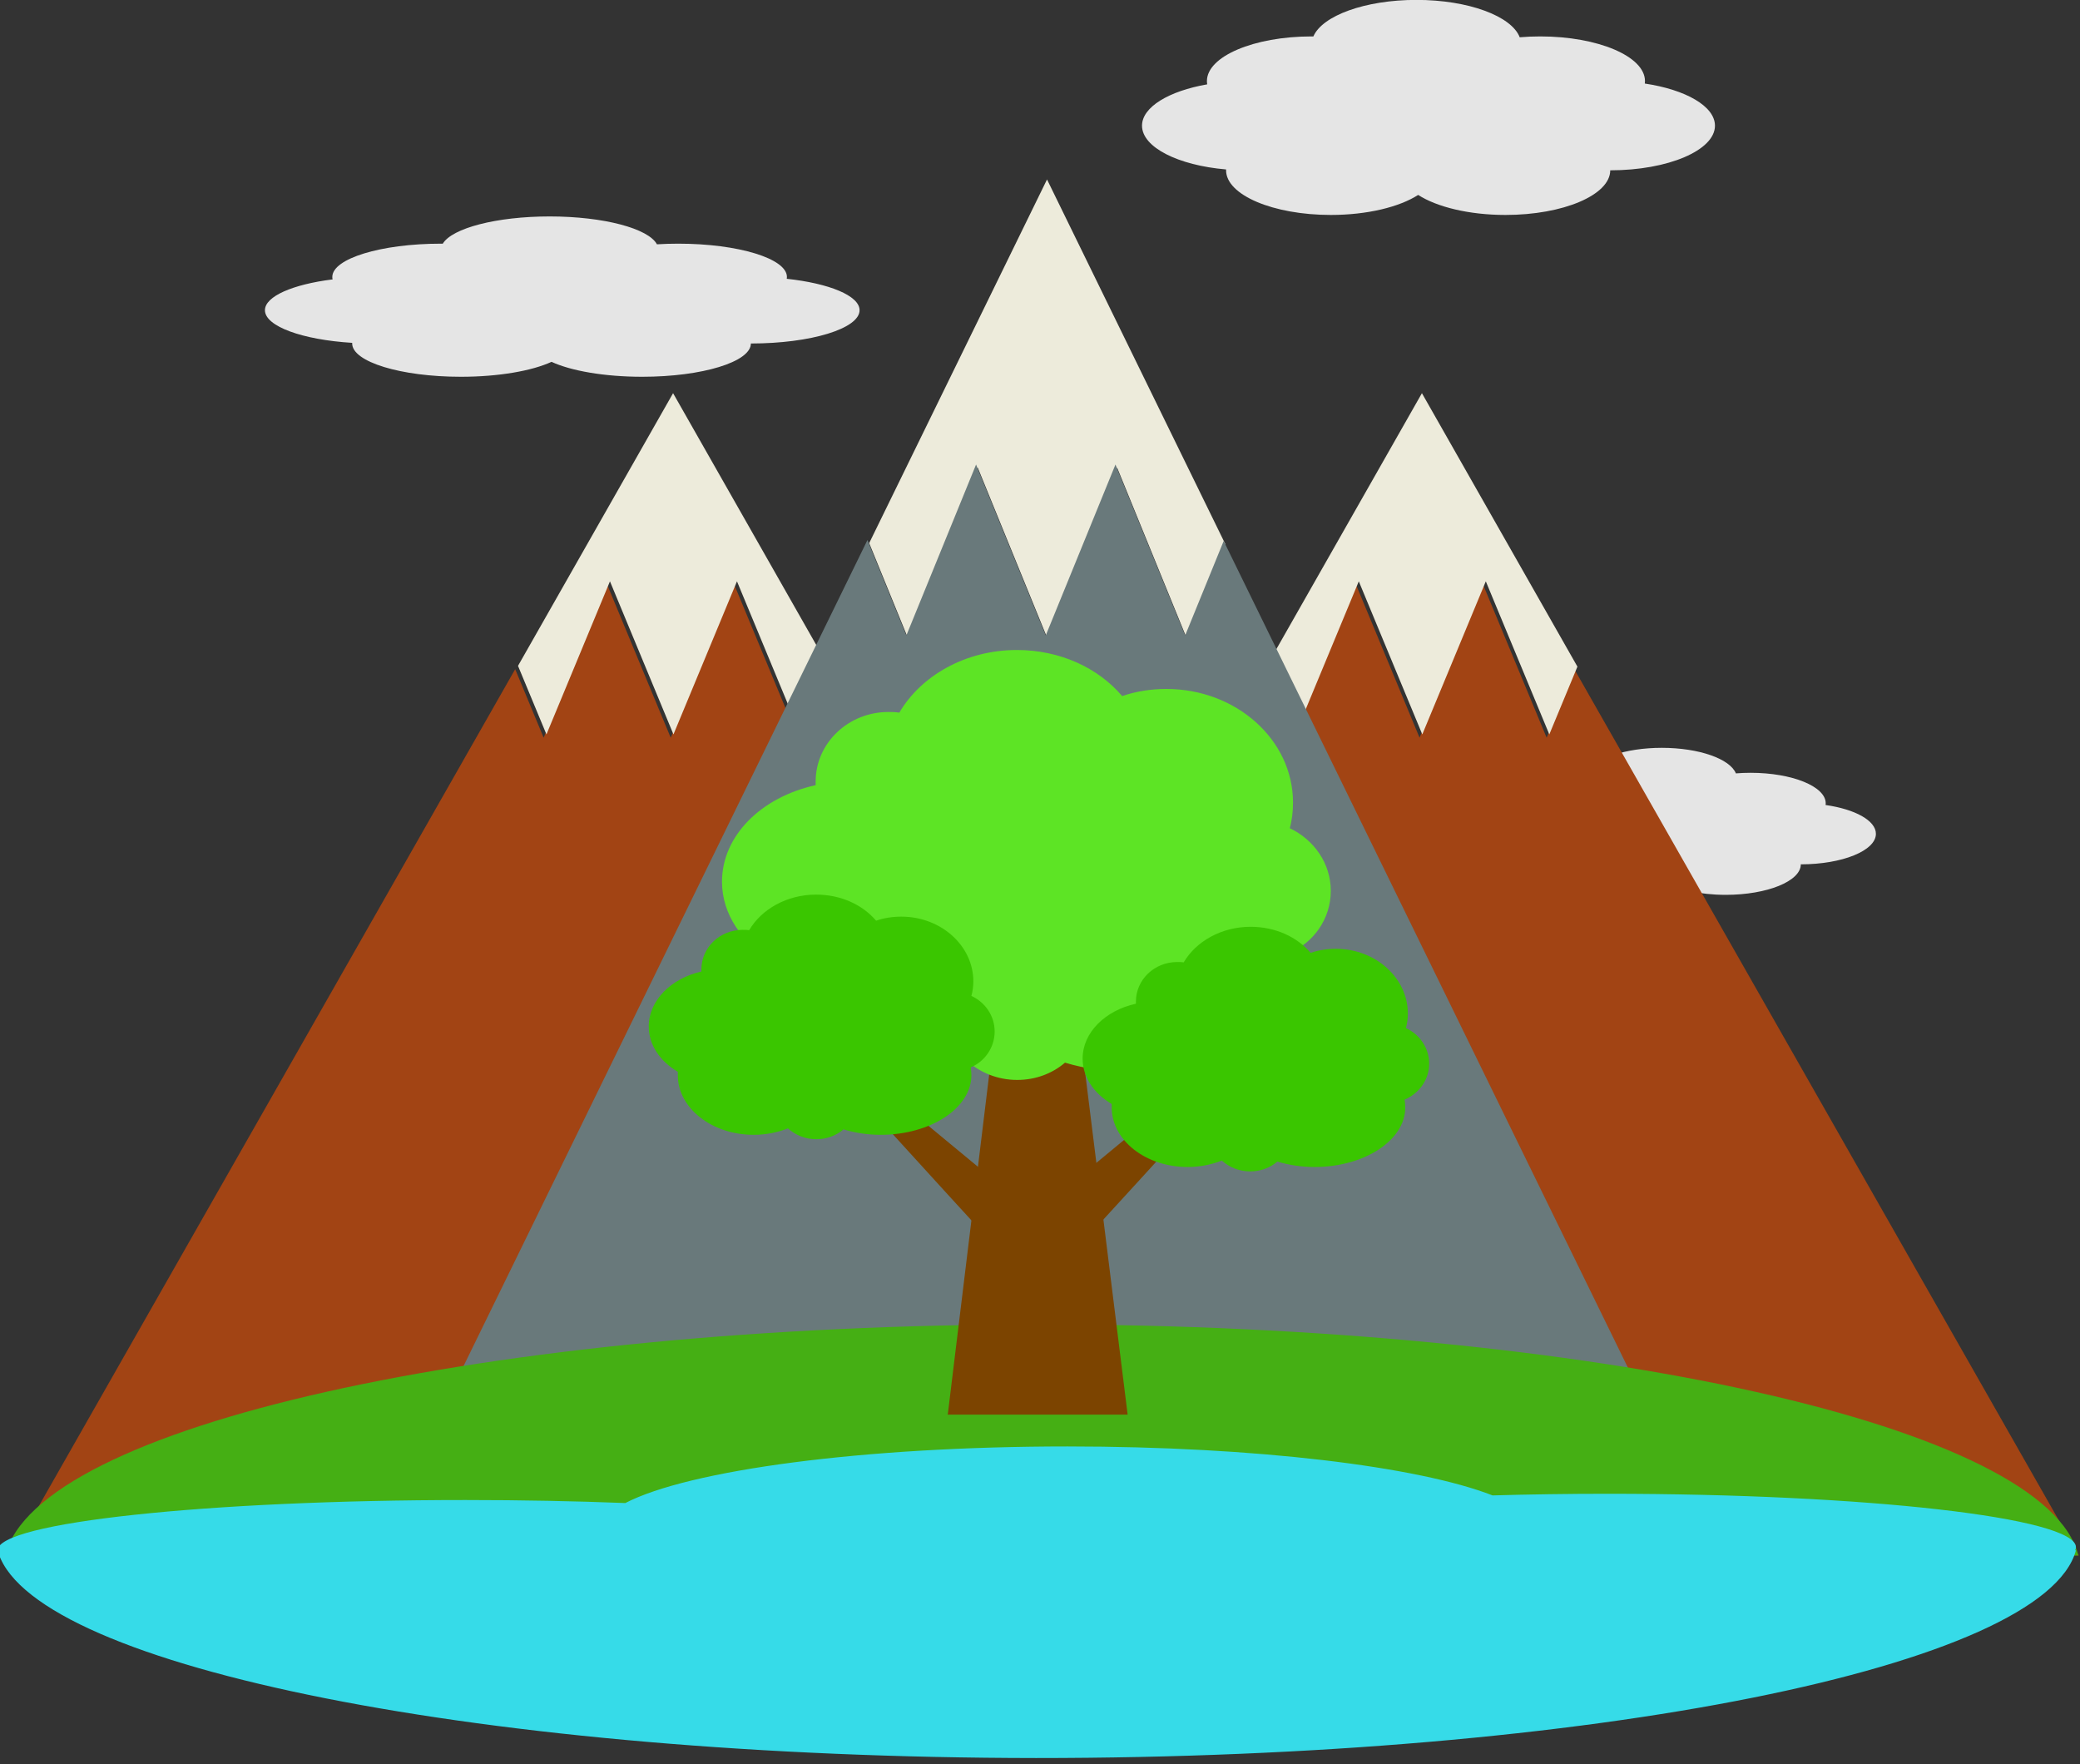 <?xml version="1.0" encoding="UTF-8" standalone="no"?><!DOCTYPE svg PUBLIC "-//W3C//DTD SVG 1.1//EN" "http://www.w3.org/Graphics/SVG/1.1/DTD/svg11.dtd"><svg width="100%" height="100%" viewBox="0 0 237 201" version="1.1" xmlns="http://www.w3.org/2000/svg" xmlns:xlink="http://www.w3.org/1999/xlink" xml:space="preserve" xmlns:serif="http://www.serif.com/" style="fill-rule:evenodd;clip-rule:evenodd;stroke-linejoin:round;stroke-miterlimit:2;"><rect x="0" y="0" width="237" height="201" fill="#333333" stroke="none"/><g transform="matrix(1,0,0,1,-474.763,-536.248)"><g id="v4"><g transform="matrix(0.576,0,0,0.337,242.809,381.51)"><path d="M472.37,575.072C462.53,574.041 455.108,569.491 455.108,564.041C455.108,559.334 460.644,555.298 468.491,553.621C468.453,553.347 468.434,553.07 468.434,552.791C468.434,546.582 478.068,541.541 489.934,541.541C490.052,541.541 490.17,541.541 490.288,541.542C492.128,536.308 500.902,532.336 511.434,532.336C522.11,532.336 530.979,536.417 532.65,541.757C534.014,541.615 535.423,541.541 536.866,541.541C548.732,541.541 558.366,546.582 558.366,552.791C558.366,553.002 558.355,553.211 558.333,553.419C566.716,554.955 572.735,559.133 572.735,564.041C572.735,570.25 563.101,575.291 551.235,575.291C551.235,581.5 541.601,586.541 529.735,586.541C522.249,586.541 515.651,584.534 511.8,581.494C507.95,584.534 501.352,586.541 493.866,586.541C482,586.541 472.366,581.5 472.366,575.291C472.366,575.218 472.368,575.145 472.37,575.072Z" style="fill:rgb(229,229,229);"/></g><g transform="matrix(0.398,0,0,0.309,460.56,456.958)"><path d="M472.37,575.072C462.53,574.041 455.108,569.491 455.108,564.041C455.108,559.334 460.644,555.298 468.491,553.621C468.453,553.347 468.434,553.07 468.434,552.791C468.434,546.582 478.068,541.541 489.934,541.541C490.052,541.541 490.17,541.541 490.288,541.542C492.128,536.308 500.902,532.336 511.434,532.336C522.11,532.336 530.979,536.417 532.65,541.757C534.014,541.615 535.423,541.541 536.866,541.541C548.732,541.541 558.366,546.582 558.366,552.791C558.366,553.002 558.355,553.211 558.333,553.419C566.716,554.955 572.735,559.133 572.735,564.041C572.735,570.25 563.101,575.291 551.235,575.291C551.235,581.5 541.601,586.541 529.735,586.541C522.249,586.541 515.651,584.534 511.8,581.494C507.95,584.534 501.352,586.541 493.866,586.541C482,586.541 472.366,581.5 472.366,575.291C472.366,575.218 472.368,575.145 472.37,575.072Z" style="fill:rgb(229,229,229);"/></g><g transform="matrix(0.555,0,0,0.452,352.302,295.621)"><path d="M472.37,575.072C462.53,574.041 455.108,569.491 455.108,564.041C455.108,559.334 460.644,555.298 468.491,553.621C468.453,553.347 468.434,553.07 468.434,552.791C468.434,546.582 478.068,541.541 489.934,541.541C490.052,541.541 490.17,541.541 490.288,541.542C492.128,536.308 500.902,532.336 511.434,532.336C522.11,532.336 530.979,536.417 532.65,541.757C534.014,541.615 535.423,541.541 536.866,541.541C548.732,541.541 558.366,546.582 558.366,552.791C558.366,553.002 558.355,553.211 558.333,553.419C566.716,554.955 572.735,559.133 572.735,564.041C572.735,570.25 563.101,575.291 551.235,575.291C551.235,581.5 541.601,586.541 529.735,586.541C522.249,586.541 515.651,584.534 511.8,581.494C507.95,584.534 501.352,586.541 493.866,586.541C482,586.541 472.366,581.5 472.366,575.291C472.366,575.218 472.368,575.145 472.37,575.072Z" style="fill:rgb(229,229,229);"/></g><g transform="matrix(0.849,0,0,1,89.787,-3.369)"><g transform="matrix(2.047,0,0,2.047,-335.802,-678.357)"><g transform="matrix(1,0,0,1,-57.75,-35)"><path d="M546.56,667.293L579.609,716.58L493.109,716.58L526.187,667.25L528.053,671.063L532.219,662.547L536.384,671.063L540.55,662.547L544.716,671.063L546.56,667.293Z" style="fill:rgb(162,68,20);"/></g><g transform="matrix(-0.67,-9.35478e-17,7.33571e-17,-0.72,797.721,1087.9)"><path d="M460.801,633.044L463.552,627.806L469.766,639.639L475.981,627.806L482.195,639.639L488.409,627.806L491.192,633.105L476.018,654.183L460.801,633.044Z" style="fill:rgb(237,235,219);"/></g></g><g transform="matrix(2.047,0,0,2.047,-436.302,-678.357)"><g transform="matrix(1,0,0,1,-57.75,-35)"><path d="M546.56,667.293L579.609,716.58L493.109,716.58L526.187,667.25L528.053,671.063L532.219,662.547L536.384,671.063L540.55,662.547L544.716,671.063L546.56,667.293Z" style="fill:rgb(162,68,20);"/></g><g transform="matrix(-0.67,-9.35478e-17,7.33571e-17,-0.72,797.721,1087.9)"><path d="M460.801,633.044L463.552,627.806L469.766,639.639L475.981,627.806L482.195,639.639L488.409,627.806L491.192,633.105L476.018,654.183L460.801,633.044Z" style="fill:rgb(237,235,219);"/></g></g><g transform="matrix(2.09,0,0,2.433,-406.554,-941.656)"><g transform="matrix(-0.72,-8.67432e-17,8.08127e-17,-0.676,821.45,1063.12)"><path d="M460.118,634.346L463.552,627.806L469.766,639.639L475.981,627.806L482.195,639.639L488.409,627.806L491.878,634.411L476.018,659.602L460.118,634.346Z" style="fill:rgb(237,235,219);"/></g><g transform="matrix(1,0,0,1,-57.75,-35)"><path d="M547.811,669.158L579.609,716.58L493.109,716.58L524.937,669.114L527.435,673.581L531.911,665.579L536.386,673.581L540.862,665.579L545.338,673.581L547.811,669.158Z" style="fill:rgb(105,121,123);"/></g></g></g><g transform="matrix(1.686,0,0,0.639,385.837,549.82)"><path d="M193.2,256.1L53.1,256.1C55.2,233.1 85.7,214.9 123.2,214.9C160.6,215 191.1,233.2 193.2,256.1Z" style="fill:rgb(69,175,20);fill-rule:nonzero;"/></g><g transform="matrix(-1.162,-1.42256e-16,1.05083e-16,-0.858,1277.77,1326.72)"><path d="M691.292,715.433C691.292,719.119 670.733,722.11 645.41,722.11C639.908,722.11 634.63,721.969 629.74,721.71C623.51,726.083 606.44,729.225 586.381,729.225C567.908,729.225 551.969,726.56 544.699,722.723C541.077,722.865 537.284,722.941 533.378,722.941C508.055,722.941 487.495,719.763 487.495,715.848C487.495,715.709 487.521,715.571 487.573,715.433L487.495,715.433C490.55,700.035 534.917,687.85 589.467,687.85C643.343,687.916 687.377,699.867 691.192,714.988C691.259,715.135 691.292,715.284 691.292,715.433Z" style="fill:rgb(54,219,232);"/></g><g transform="matrix(0.368,0,0,0.386,653.666,500.679)"><g transform="matrix(1,0,0,1,-288,284)"><path d="M110.3,108.3L95.3,225.7L151,225.7L135.7,108.3L110.3,108.3Z" style="fill:rgb(124,68,0);fill-rule:nonzero;"/></g><g transform="matrix(1,0,0,1,-288,284)"><path d="M213.9,71.1C213.9,63 208.7,56 201.2,52.6C201.9,50.2 202.2,47.6 202.2,45C202.2,26.5 184.6,11.5 163,11.5C158.2,11.5 153.6,12.2 149.3,13.6C141.9,5.3 130.1,0 116.7,0C100.8,0 87,7.6 80.3,18.5C79.2,18.3 78,18.3 76.9,18.3C64.5,18.3 54.4,27.5 54.4,38.8L54.4,39.9C37.6,43.4 25.4,54.8 25.4,68.4C25.4,78 31.6,86.5 41.2,91.9C41.2,92.5 41.1,93.1 41.1,93.6C41.1,110.7 59.6,124.6 82.5,124.6C89.2,124.6 95.6,123.4 101.2,121.2C105.2,124.7 110.7,126.9 116.8,126.9C122.5,126.9 127.7,125 131.6,121.8C137.8,123.6 144.7,124.5 151.9,124.5C179.2,124.5 201.3,110.6 201.3,93.5C201.3,92.2 201.1,90.8 200.9,89.5C208.5,86.5 213.9,79.4 213.9,71.1Z" style="fill:rgb(93,228,37);fill-rule:nonzero;"/></g><g transform="matrix(1,0,0,1,-288,284)"><path d="M166.9,131.2L135.7,155.8C135.7,155.8 134.2,177.5 135.7,176.1C137.2,174.8 174.8,135.4 174.8,135.4L166.9,131.2Z" style="fill:rgb(124,68,0);fill-rule:nonzero;"/></g><g transform="matrix(1,0,0,1,-288,284)"><path d="M83.3,135.7L114.5,160.3C114.5,160.3 116,182 114.5,180.6C113,179.3 75.4,139.9 75.4,139.9L83.3,135.7Z" style="fill:rgb(124,68,0);fill-rule:nonzero;"/></g><g transform="matrix(1,0,0,1,-293.44,284)"><path d="M249.8,122.1C249.8,117.5 246.9,113.5 242.6,111.6C243,110.2 243.2,108.8 243.2,107.3C243.2,96.8 233.2,88.2 220.9,88.2C218.2,88.2 215.5,88.6 213.1,89.4C208.9,84.7 202.2,81.7 194.5,81.7C185.5,81.7 177.6,86 173.8,92.2C173.2,92.1 172.5,92.1 171.8,92.1C164.7,92.1 159,97.3 159,103.8L159,104.4C149.5,106.4 142.5,112.9 142.5,120.6C142.5,126.1 146,130.9 151.5,134L151.5,135C151.5,144.7 162,152.6 175,152.6C178.8,152.6 182.4,151.9 185.6,150.7C187.9,152.7 191,153.9 194.4,153.9C197.6,153.9 200.6,152.8 202.8,151C206.3,152 210.2,152.6 214.3,152.6C229.8,152.6 242.4,144.7 242.4,135C242.4,134.2 242.3,133.5 242.2,132.7C246.7,130.9 249.8,126.8 249.8,122.1Z" style="fill:rgb(58,198,0);fill-rule:nonzero;"/></g><g transform="matrix(1,0,0,1,-285.28,284)"><path d="M107.1,112.6C107.1,108 104.2,104 99.9,102.1C100.3,100.7 100.5,99.3 100.5,97.8C100.5,87.3 90.5,78.7 78.2,78.7C75.5,78.7 72.8,79.1 70.4,79.9C66.2,75.2 59.5,72.2 51.8,72.2C42.8,72.2 34.9,76.5 31.1,82.7C30.5,82.6 29.8,82.6 29.1,82.6C22,82.6 16.3,87.8 16.3,94.3L16.3,94.9C7,96.9 0,103.4 0,111.1C0,116.6 3.5,121.4 9,124.5L9,125.5C9,135.2 19.5,143.1 32.5,143.1C36.3,143.1 39.9,142.4 43.1,141.2C45.4,143.2 48.5,144.4 51.9,144.4C55.1,144.4 58.1,143.3 60.3,141.5C63.8,142.5 67.7,143.1 71.8,143.1C87.3,143.1 99.9,135.2 99.9,125.5C99.9,124.7 99.8,124 99.7,123.2C104.1,121.4 107.1,117.3 107.1,112.6Z" style="fill:rgb(58,198,0);fill-rule:nonzero;"/></g></g></g></g></svg>